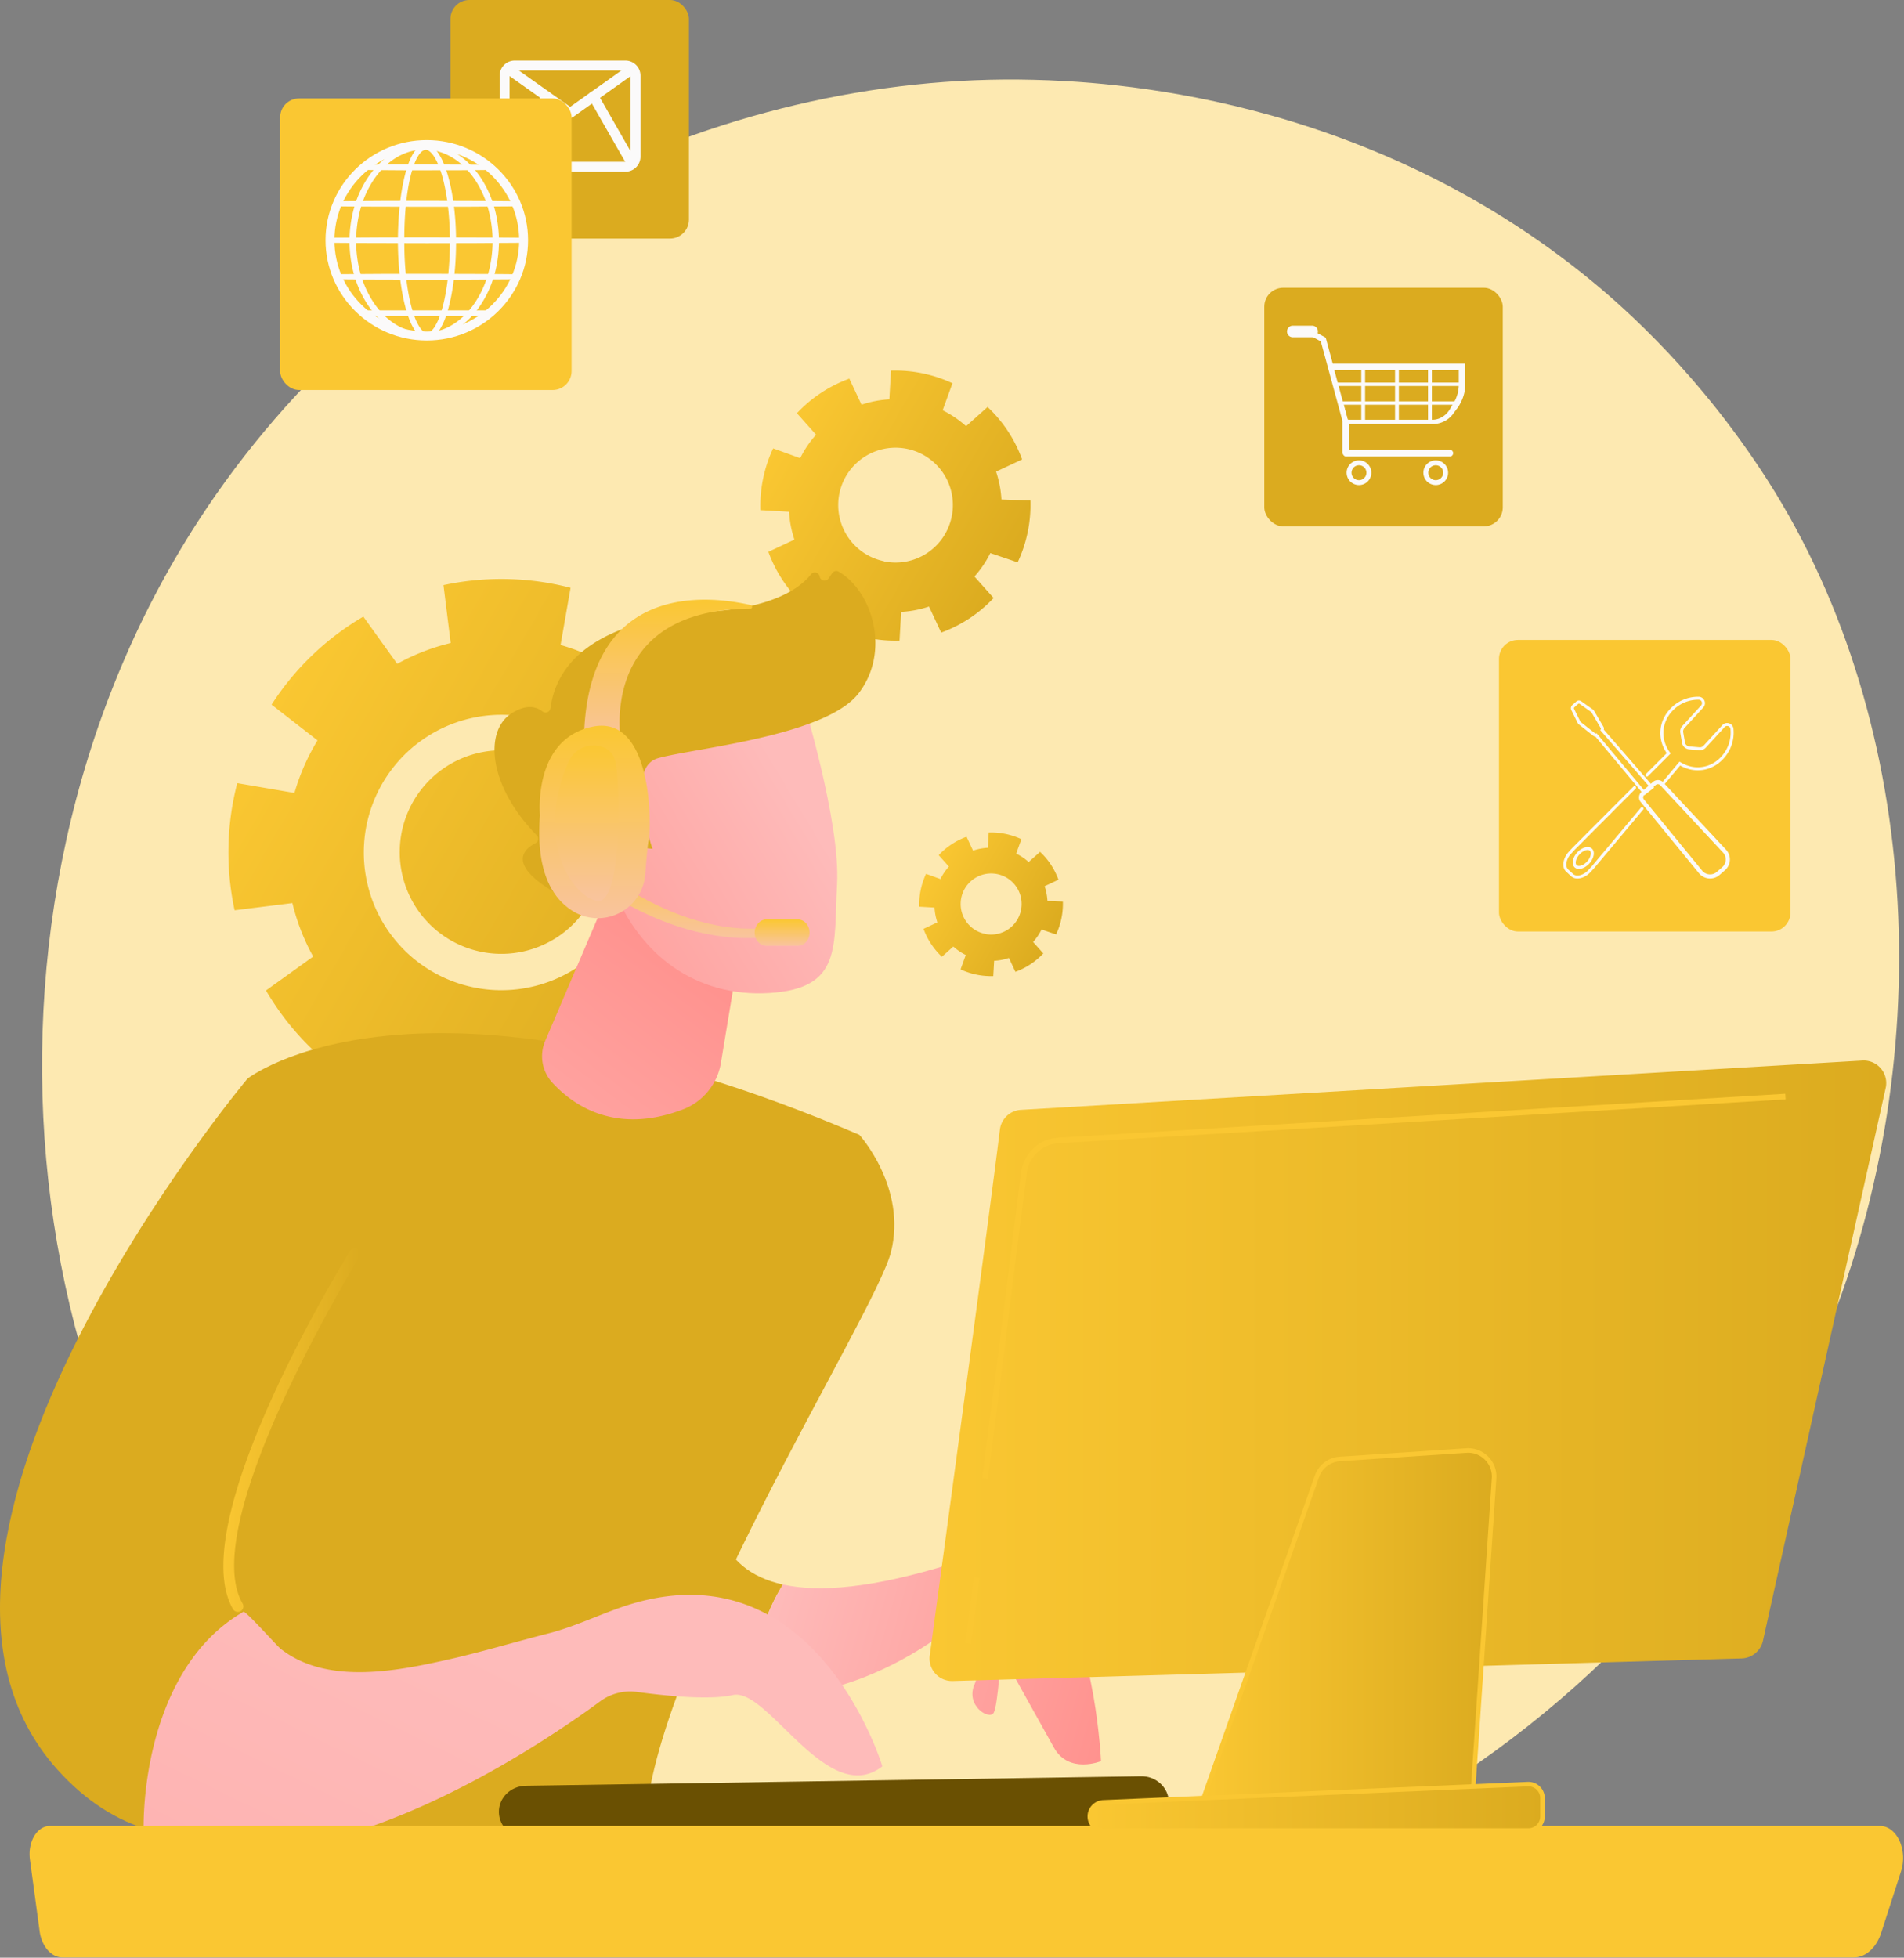 <svg width="503" height="517" viewBox="0 0 503 517" fill="none" xmlns="http://www.w3.org/2000/svg"><rect x="0" y="0" width="503" height="517" fill="#808080" stroke="none"/><path d="M481.136 355.565c-47.599 112.077-174.392 174.862-284.347 157.926-17.888-2.757-66.941-10.965-110.37-49.693-83.6-74.556-101.479-222.18-34.04-326.223C101.461 61.855 189.45 18.93 273.053 21.077c18.008.463 87.025 3.313 147.677 53.326 8.91 7.347 28.558 24.802 46.268 52.495 41.582 65.029 45.156 155.627 14.137 228.667Z" fill="#fde9b1"/><path d="M168.91 287.337a72.095 72.095 0 0 0 24.244-23.247l-12.095-9.429a57.705 57.705 0 0 0 6.084-13.887l15.171 2.552a72.755 72.755 0 0 0 .704-33.589l-15.353 1.871a56.187 56.187 0 0 0-5.495-14.127l12.471-8.957a72.03 72.03 0 0 0-23.236-24.242l-9.433 12.135a56.372 56.372 0 0 0-13.883-6.08l2.644-15.105a72.87 72.87 0 0 0-33.575-.708l1.906 15.287a56.118 56.118 0 0 0-14.126 5.5l-8.952-12.471a72.101 72.101 0 0 0-24.245 23.247l12.144 9.44a57.023 57.023 0 0 0-6.096 13.879l-15.113-2.591a72.595 72.595 0 0 0-.696 33.575l15.263-1.905a56.15 56.15 0 0 0 5.495 14.127l-12.471 8.957a72.035 72.035 0 0 0 23.236 24.242l9.441-12.149a56.319 56.319 0 0 0 13.883 6.08l-2.542 15.183a72.489 72.489 0 0 0 33.574.707l-1.913-15.273a56.132 56.132 0 0 0 14.126-5.5l8.838 12.478Zm-62.731-37.075a36.369 36.369 0 0 1 6.747-55.786 36.345 36.345 0 0 1 53.407 17.423 36.37 36.37 0 0 1-8.67 39.441 36.372 36.372 0 0 1-25.969 10.149 36.35 36.35 0 0 1-25.515-11.227Zm6.906-6.62a26.885 26.885 0 0 1 19.953-45.492 26.858 26.858 0 0 1 24.474 17.117 26.895 26.895 0 0 1-6.466 29.168 26.88 26.88 0 0 1-19.147 7.456 26.86 26.86 0 0 1-18.814-8.249Z" fill="url(#a)"/><path d="M268.842 148.508a35.737 35.737 0 0 0 3.375-16.309l-7.659-.296a28.526 28.526 0 0 0-1.413-7.352l6.879-3.222a35.714 35.714 0 0 0-9.124-13.848l-5.679 5.064a27.968 27.968 0 0 0-6.192-4.196l2.589-7.14a35.71 35.71 0 0 0-16.236-3.331l-.435 7.581a28.083 28.083 0 0 0-7.351 1.416l-3.219-6.88a35.737 35.737 0 0 0-13.849 9.13l5.061 5.679a27.325 27.325 0 0 0-4.196 6.195l-7.139-2.588a35.737 35.737 0 0 0-3.375 16.309l7.58.432a27.628 27.628 0 0 0 1.413 7.352l-6.879 3.222a35.714 35.714 0 0 0 9.124 13.848l5.68-5.064a27.285 27.285 0 0 0 6.192 4.196l-2.59 7.14a35.695 35.695 0 0 0 16.237 3.331l.435-7.581a28.056 28.056 0 0 0 7.351-1.415l3.219 6.879a35.738 35.738 0 0 0 13.849-9.13l-5.062-5.679a28.019 28.019 0 0 0 4.197-6.194l7.217 2.451Zm-35.292-.294a15.127 15.127 0 0 1-7.732-4.186 15.147 15.147 0 0 1 19.259-23.196 15.136 15.136 0 0 1 6.342 15.589 15.151 15.151 0 0 1-17.893 11.835l.024-.042Z" fill="url(#b)"/><path d="M278.995 246.776a19.012 19.012 0 0 0 1.795-8.674l-4.074-.157a15.143 15.143 0 0 0-.751-3.91l3.658-1.714a18.987 18.987 0 0 0-4.852-7.365l-3.021 2.693a14.864 14.864 0 0 0-3.293-2.231l1.377-3.798a18.994 18.994 0 0 0-8.635-1.771l-.231 4.032a14.938 14.938 0 0 0-3.91.753l-1.712-3.659a19.003 19.003 0 0 0-7.365 4.856l2.692 3.02a14.516 14.516 0 0 0-2.232 3.294l-3.797-1.376a18.998 18.998 0 0 0-1.794 8.674l4.031.23c.072 1.331.325 2.647.751 3.91l-3.658 1.713a18.987 18.987 0 0 0 4.852 7.365l3.021-2.693c.99.891 2.098 1.642 3.293 2.231l-1.377 3.798a18.995 18.995 0 0 0 8.635 1.772l.231-4.032a14.98 14.98 0 0 0 3.91-.753l1.712 3.658a18.994 18.994 0 0 0 7.365-4.855l-2.692-3.021a14.874 14.874 0 0 0 2.232-3.294l3.839 1.304Zm-18.77-.156a8.047 8.047 0 0 1-6.293-6.364 8.058 8.058 0 0 1 7.957-9.583 8.053 8.053 0 0 1 7.839 9.675 8.054 8.054 0 0 1-9.516 6.294l.013-.022Z" fill="url(#c)"/><rect x="396" y="169" width="77" height="77" rx="5" fill="#fac732"/><rect x="119" width="63" height="63" rx="5" fill="#dbab1f"/><rect x="334" y="76" width="63" height="63" rx="5" fill="#dbab1f"/><path d="M165.228 45.344h-29.253A3.98 3.98 0 0 1 132 41.369V19.976A3.98 3.98 0 0 1 135.975 16h29.253a3.98 3.98 0 0 1 3.976 3.976V41.37a3.98 3.98 0 0 1-3.976 3.975ZM135.975 18.62a1.359 1.359 0 0 0-1.355 1.356V41.37a1.356 1.356 0 0 0 1.355 1.356h29.253a1.36 1.36 0 0 0 1.356-1.356V19.976a1.357 1.357 0 0 0-1.356-1.356h-29.253Z" fill="#FBFAFA"/><path d="M150.628 31.144c-.271 0-.535-.085-.756-.242L133.478 19.28a1.32 1.32 0 0 1-.535-.848 1.312 1.312 0 0 1 1.068-1.514 1.31 1.31 0 0 1 .978.221l15.634 11.08 15.43-10.954a1.305 1.305 0 0 1 .979-.223 1.318 1.318 0 0 1 .85.535 1.317 1.317 0 0 1 .04 1.457 1.324 1.324 0 0 1-.352.371l-16.184 11.498a1.307 1.307 0 0 1-.758.242Z" fill="#FBFAFA"/><path d="m134.439 44.43-.378-2.593.176 1.298-1.096-.714c.303-.488 6.214-10.828 10.115-17.66a1.31 1.31 0 1 1 2.273 1.304s-2.53 4.43-5.063 8.86c-1.268 2.216-2.536 4.432-3.49 6.094-1.908 3.311-1.908 3.311-2.537 3.41Zm32.278-.002c-.629-.1-.629-.1-2.535-3.413-.955-1.662-2.223-3.878-3.49-6.094-2.534-4.43-5.062-8.86-5.062-8.86a1.322 1.322 0 0 1-.126-.994 1.31 1.31 0 0 1 2.401-.305c3.903 6.83 9.811 17.171 10.116 17.66l-1.098.713-.206 1.294Z" fill="#FBFAFA"/><path d="M184.869 184.428a1.021 1.021 0 0 1-.816-.517 85.055 85.055 0 0 0-2.079-3.47 1.024 1.024 0 0 1 1.732-1.095 86.312 86.312 0 0 1 2.13 3.556 1.026 1.026 0 0 1-.967 1.526Zm-81.37 128.521c-1.549-.097-3.139-.276-4.685-.474a1.032 1.032 0 0 1-.866-.748 1.025 1.025 0 0 1 .363-1.082c.214-.167.485-.244.755-.213a90.79 90.79 0 0 0 4.576.465c1.111.082 2.249.143 3.383.179a.99.99 0 0 1 .987 1.057 1.007 1.007 0 0 1-.091.389 1.013 1.013 0 0 1-.572.535c-.126.048-.26.07-.394.065a69.27 69.27 0 0 1-3.456-.173Zm16.532-.381a1.027 1.027 0 0 1-.045-2.04 85.95 85.95 0 0 0 7.658-1.268l.22-.046a1.013 1.013 0 0 1 .795.122 1.014 1.014 0 0 1 .463.657c.028.136.029.275.003.411a1.054 1.054 0 0 1-.158.379 1.04 1.04 0 0 1-.677.434l-.22.047c-2.59.551-5.227.987-7.84 1.3a1.018 1.018 0 0 1-.199.004Zm20.552-5.045a1.02 1.02 0 0 1-.934-.874 1.022 1.022 0 0 1 .646-1.104 85.364 85.364 0 0 0 7.322-3.183 1.027 1.027 0 0 1 1.303.503 1.023 1.023 0 0 1-.409 1.336 86.965 86.965 0 0 1-7.497 3.258 1.02 1.02 0 0 1-.431.064Zm18.7-9.892a1.029 1.029 0 0 1-.91-.75 1.02 1.02 0 0 1 .024-.618c.071-.199.202-.371.375-.492a85.927 85.927 0 0 0 6.314-4.88 1.02 1.02 0 0 1 1.153-.162 1.02 1.02 0 0 1 .52.612 1.017 1.017 0 0 1-.082.799 1.02 1.02 0 0 1-.265.312 86.95 86.95 0 0 1-6.467 4.997 1.032 1.032 0 0 1-.662.182Zm15.715-14.173a.991.991 0 0 1-.594-.247 1.015 1.015 0 0 1-.351-.7c-.01-.134.007-.269.05-.396.042-.128.109-.246.197-.347a85.956 85.956 0 0 0 4.941-6.272 1.02 1.02 0 0 1 1.428-.237c.221.158.37.398.415.665.044.268-.02.543-.178.764a87.58 87.58 0 0 1-5.058 6.42 1.023 1.023 0 0 1-.85.35Zm11.806-17.566a1.02 1.02 0 0 1-.814-.519 1.026 1.026 0 0 1-.023-.966 85.218 85.218 0 0 0 3.273-7.282 1.028 1.028 0 0 1 1.316-.541 1.028 1.028 0 0 1 .589 1.294 88.182 88.182 0 0 1-3.35 7.456 1.025 1.025 0 0 1-1.005.558h.014Zm7.184-19.904a1.064 1.064 0 0 1-.516-.186 1.014 1.014 0 0 1-.418-.663 1.017 1.017 0 0 1 .011-.4 84.864 84.864 0 0 0 1.395-7.87 1.024 1.024 0 0 1 2.032.263 87.18 87.18 0 0 1-1.431 8.049 1.03 1.03 0 0 1-1.087.807h.014Zm2.091-21.067a1.023 1.023 0 0 1-.946-.994 85.588 85.588 0 0 0-.574-7.964 1.03 1.03 0 0 1 .194-.78 1.023 1.023 0 0 1 1.726.143c.064.122.102.256.113.393a87.63 87.63 0 0 1 .589 8.156 1.028 1.028 0 0 1-1.116 1.046h.014Zm-3.109-20.938a1.019 1.019 0 0 1-.91-.748 88.748 88.748 0 0 0-2.48-7.59 1.02 1.02 0 0 1-.013-.817 1.028 1.028 0 0 1 1.404-.524 1.033 1.033 0 0 1 .525.626 88.327 88.327 0 0 1 2.538 7.769 1.024 1.024 0 0 1-1.078 1.284h.014ZM85.976 309.797a1.065 1.065 0 0 1-.21-.038 82.326 82.326 0 0 1-3.95-1.252 1.025 1.025 0 1 1 .663-1.939c1.273.437 2.572.846 3.858 1.218a1.024 1.024 0 0 1 .34 1.789 1.028 1.028 0 0 1-.698.217l-.003.005Z" fill="#fac732"/><path d="M191.312 198.645a1.368 1.368 0 0 1-1.111-.731 60.36 60.36 0 0 1-2.336-5.072 1.361 1.361 0 0 1 .752-1.775 1.364 1.364 0 0 1 1.775.752 58.091 58.091 0 0 0 2.231 4.839 1.366 1.366 0 0 1-1.311 1.987Z" fill="#fac732"/><path d="M206.828 418.46c-35.458-7.819-8.747-60.419-7.488-62.455l-63.542 22.314s-5.674 30.578 33.867 58.72c10.003 7.119 20.126 10.196 29.668 10.815-.651-12.275 2.984-22.088 7.495-29.394Z" fill="#dbab1f"/><path d="M279.001 420.88c-10.419-12.731-27.707-7.885-27.707-7.885-20.601 6.417-34.824 7.592-44.466 5.465-4.511 7.306-8.146 17.119-7.495 29.394 20.648 1.354 38.576-8.765 46.688-14.27 2.919-1.982 6.903-1.336 8.967 1.524 2.099 2.906 3.893 6.578 2.54 9.521-2.667 5.802 3.828 9.736 4.986 7.691 1.157-2.044 1.932-15.938 1.932-15.938s10.055 18.176 14.006 25.185c3.952 7.008 12.415 3.533 12.415 3.533s-1.448-31.487-11.866-44.22Z" fill="url(#d)"/><path d="M65.394 284.845s44.614-35.147 161.631 14.847c0 0 12.656 13.953 8.345 30.972-4.311 17.018-65.252 111.659-64.959 154.111 0 0-44.03 30.16-105.432 7.472.007 0-27.638-110.246.415-207.402Z" fill="#dbab1f"/><path d="m160.061 237.325-16.01 37.518a10.332 10.332 0 0 0 1.832 11.039c5.531 6.032 16.754 13.881 34.524 7.105a15.922 15.922 0 0 0 10.041-12.271l6.81-41.118-37.197-2.273Z" fill="url(#e)"/><path d="M64.306 425.655c-12.915-22.181 30.86-93.019 30.86-93.019l-29.772-47.797S-37.855 408.157 15.119 467.275c7.595 8.474 15.86 13.543 24.444 16.032 2.143-30.881 14.869-48.497 24.743-57.652Z" fill="#dbab1f"/><path d="M63.238 425.626a1.46 1.46 0 0 1-1.678-.667c-13.205-22.682 29.076-91.587 30.88-94.519a1.463 1.463 0 0 1 2.017-.477 1.469 1.469 0 0 1 .477 2.017c-.433.701-43.17 70.331-30.843 91.505a1.463 1.463 0 0 1-.276 1.826 1.475 1.475 0 0 1-.577.321v-.006Z" fill="url(#f)"/><path d="M168.111 423.211c-7.923 2.197-15.293 6.136-23.255 8.162-8.836 2.249-17.575 4.893-26.474 6.896-13.846 3.118-32.063 6.692-44.223-2.824-1.027-.803-9.272-10.127-9.853-9.79-22.081 12.756-26.374 42.564-26.374 57.027 40.248 22.013 103.572-20.85 120.62-33.377a13.333 13.333 0 0 1 9.727-2.48c6.976.955 18.996 2.242 25.333.816 9.273-2.084 24.994 30.052 39.487 18.82 0 0-16.933-56.573-64.988-43.25Z" fill="url(#g)"/><path d="M211.946 184.297s10.11 32.736 9.194 49.234c-.916 16.498 1.431 27.521-17.888 28.707-19.319 1.186-34.231-10.034-41.057-27.324 0 0-10.745-26.668-6.556-36.632 4.19-9.963 56.307-13.985 56.307-13.985Z" fill="url(#h)"/><path d="m169.989 223.898 2.396.267s-7.614-21.348 1.456-23.938c9.069-2.59 44.208-5.764 52.981-17.128 8.455-10.955 3.776-26.847-5.284-32.158a1.286 1.286 0 0 0-1.691.419l-.957 1.406a1.3 1.3 0 0 1-1.345.537 1.294 1.294 0 0 1-1.002-1.045c-.179-1.089-1.583-1.478-2.268-.612-2.683 3.399-9.481 8.637-26.296 9.839-23.862 1.706-40.377 9.445-42.559 25.562a1.302 1.302 0 0 1-.81 1.039 1.297 1.297 0 0 1-1.301-.206c-1.61-1.252-4.316-2.046-8.354.646-7.023 4.683-5.956 18.981 6.832 32.07a1.295 1.295 0 0 1 .376 1.102 1.283 1.283 0 0 1-.666.955c-2.737 1.376-6.976 4.903 2.286 11.27 9.481 6.513 15.515 6.592 17.829 6.261.301-.04.578-.184.783-.408.206-.223.326-.511.341-.814l.715-14.42a1.292 1.292 0 0 1 .453-.919 1.289 1.289 0 0 1 .978-.304l5.107.579Z" fill="#dbab1f"/><path d="M170.234 226.959s-2.96-20.525-12.521-15.921c-9.562 4.605 2.146 22.867 9.253 24.416l3.268-8.495Z" fill="url(#i)"/><path d="M138.833 485.403h.374l162.455-2.504c4.016-.063 7.207-3.202 7.128-7.016-.078-3.814-3.411-6.917-7.414-6.798l-162.455 2.514c-4.016.06-7.207 3.202-7.128 7.014.077 3.695 3.195 6.665 7.04 6.79Z" fill="#6a5002"/><path d="M202.068 247.564c-28.945 2.454-52.625-20.214-52.792-20.55v-5.109c.16.326 25.112 25.514 52.626 23.182l.166 2.477Z" fill="url(#j)"/><path d="M213.867 246.309c0 1.926-1.39 3.488-3.105 3.488h-8.283c-1.715 0-3.107-1.562-3.107-3.488 0-1.927 1.392-3.489 3.107-3.489h8.283c1.715 0 3.105 1.562 3.105 3.489Z" fill="url(#k)"/><path d="M164.065 196.204s-6.619-35.27 34.166-35.467a.472.472 0 0 0 .472-.422.478.478 0 0 0-.365-.517c-11.169-2.574-43.59-6.386-44.078 35.939 6.209 2.234 9.805.467 9.805.467Z" fill="url(#l)"/><path d="M156.593 191.901c-15.912 3.22-13.953 23.351-13.953 23.351-1.147 14.603 3.116 21.842 8.586 25.291a12.582 12.582 0 0 0 6.106 1.922 12.578 12.578 0 0 0 11.053-5.578 12.571 12.571 0 0 0 2.082-6.054c.293-3.975.629-7.753.925-9.094.703-3.251 1.112-33.07-14.799-29.838Z" fill="url(#m)"/><path d="M158.054 196.989a7.233 7.233 0 0 0-7.89 4.259c-9.51 22.029 2.166 36.361 7.899 36.66 6.041.315 5.918-28.752 4.637-36.202-.539-3.123-2.522-4.349-4.646-4.717Z" fill="url(#n)"/><path d="M8.5 490.957c-.27-2.005.099-4.08 1.008-5.658.908-1.577 2.26-2.488 3.688-2.488h483.461c1.877 0 3.624 1.368 4.635 3.633 1.011 2.265 1.147 5.111.358 7.551l-5.24 16.237c-1.198 3.719-3.799 6.1-6.659 6.1H16.509c-2.66 0-4.948-2.703-5.452-6.44L8.5 490.957Z" fill="#fac732"/><path d="M489.752 516.931H16.509c-2.959 0-5.502-2.928-6.046-6.962l-2.56-18.931c-.288-2.147.106-4.343 1.073-6.036 1.02-1.774 2.555-2.79 4.208-2.79h483.471c2.131 0 4.068 1.49 5.188 3.989 1.073 2.406 1.218 5.39.383 7.978l-5.242 16.237c-1.279 3.957-4.114 6.515-7.232 6.515ZM9.098 490.877l2.558 18.931c.463 3.433 2.504 5.924 4.86 5.924h473.236c2.587 0 4.977-2.23 6.082-5.683l5.24-16.238a10.21 10.21 0 0 0-.333-7.125c-.918-2.054-2.445-3.281-4.089-3.281H13.196c-1.213 0-2.368.8-3.17 2.191-.848 1.469-1.186 3.399-.932 5.277l.004.004Z" fill="#fac732"/><path d="M264.151 298.313c-2.73 22.314-15.016 112.974-18.533 138.878a5.948 5.948 0 0 0 6.082 6.742l208.397-5.964a5.958 5.958 0 0 0 5.644-4.661l32.419-145.996a5.954 5.954 0 0 0-3.48-6.767 5.948 5.948 0 0 0-2.686-.467l-222.28 13.02a5.944 5.944 0 0 0-5.563 5.215Z" fill="url(#o)"/><path d="m347.921 389.868-30.802 87.421 71.619 1.517 5.964-88.414a6.868 6.868 0 0 0-4.437-6.894 6.88 6.88 0 0 0-2.874-.424l-33.451 2.221a6.869 6.869 0 0 0-6.019 4.573Z" fill="url(#p)"/><path d="m389.298 479.418-.573-.013-72.447-1.535 31.076-88.201a7.46 7.46 0 0 1 6.55-4.971l33.451-2.222a7.483 7.483 0 0 1 5.781 2.174 7.467 7.467 0 0 1 2.167 5.783l-6.005 88.985Zm-71.338-2.71 70.22 1.488 5.924-87.843a6.262 6.262 0 0 0-1.821-4.855 6.273 6.273 0 0 0-4.853-1.825l-33.451 2.22a6.261 6.261 0 0 0-5.498 4.173l-30.521 86.642Z" fill="#fac732"/><path d="M288.085 478.534a3.716 3.716 0 0 0 3.535 4.88h112.158a3.718 3.718 0 0 0 3.719-3.721v-4.813c0-.502-.101-.999-.298-1.461a3.73 3.73 0 0 0-3.582-2.255l-112.158 4.81a3.717 3.717 0 0 0-3.374 2.56Z" fill="url(#q)"/><path d="M403.787 484.013H291.629a4.311 4.311 0 0 1-3.498-1.785 4.311 4.311 0 0 1 .892-5.973 4.333 4.333 0 0 1 2.42-.876l112.158-4.811a4.333 4.333 0 0 1 4.157 2.62c.229.536.347 1.112.347 1.695v4.81a4.326 4.326 0 0 1-4.318 4.32Zm0-12.251h-.138l-112.158 4.81a3.131 3.131 0 0 0-2.95 3.601 3.122 3.122 0 0 0 3.084 2.64h112.159a3.12 3.12 0 0 0 3.119-3.122v-4.812a3.123 3.123 0 0 0-3.116-3.121v.004Zm-142.785-81.218-1.477-.188 10.239-80.75a10.513 10.513 0 0 1 9.792-9.168l192.083-11.595.091 1.486-192.087 11.595a9.032 9.032 0 0 0-8.407 7.871l-10.234 80.749Zm-3.731 25.942-2.291 17.445 1.475.194 2.291-17.446-1.475-.193Z" fill="#fac732"/><path d="m352.084 96.035-1.858-6.866-5.42-2.954-.722 1.322 4.845 2.62 5.781 21.197.179.63h23.593a6.692 6.692 0 0 0 5.66-3.057l1.06-1.396c1.138-1.764 1.889-3.785 1.889-5.89v-5.602l-35.007-.004Zm33.295 5.603a9.39 9.39 0 0 1-1.551 5.08l-.94 1.573c-.966 1.496-2.632 2.553-4.412 2.553h-22.423l-1.228-4.531-2.327-8.568h32.881v3.893Z" fill="#FBFAFA"/><path d="M383.908 119.673c0 .418-.34.854-.757.854h-27.678c-.419 0-.849-.656-.849-1.074v-13.05c0-.151.084-.114.151-.229l1.273 4.67h.28v7.973h26.816c.424 0 .764.442.764.856Zm-14.355-22.879h-1.01V111h1.01V96.794Z" fill="#FBFAFA"/><path d="M360.63 96.794h-1.01V111h1.01V96.794Zm17.637.072h-1.01v14.205h1.01V96.866Z" fill="#FBFAFA"/><path d="M385.741 101.044h-32.859v.904h32.859v-.904Zm-.824 4.946h-30.601v.904h30.601v-.904Zm-25.899 15.582a3.263 3.263 0 0 0-3.202 3.901c.126.633.437 1.215.893 1.672a3.272 3.272 0 0 0 3.558.707 3.266 3.266 0 0 0 1.059-5.325 3.263 3.263 0 0 0-2.308-.955Zm0 5.233a1.971 1.971 0 0 1-1.931-2.353 1.974 1.974 0 0 1 1.547-1.546 1.968 1.968 0 1 1 .384 3.899Zm20.278-5.233a3.264 3.264 0 1 0-.004 6.528 3.264 3.264 0 0 0 .004-6.528Zm0 5.233a1.968 1.968 0 1 1 .002-3.936 1.968 1.968 0 0 1-.002 3.936Zm-31.127-39.273a1.536 1.536 0 0 1-1.534 1.534h-5.101a1.533 1.533 0 0 1 0-3.066h5.101a1.535 1.535 0 0 1 1.534 1.532Zm68.573 144.467a2.438 2.438 0 0 1-1.685-.602l-1.286-1.183c-.623-.573-.882-1.454-.727-2.479a5.425 5.425 0 0 1 1.409-2.796l.857-.938c.061-.066.123-.131.186-.194l16.039-16.086a.395.395 0 0 1 .43-.085.395.395 0 0 1 .128.646l-16.04 16.086a3.709 3.709 0 0 0-.161.17l-.859.938a4.657 4.657 0 0 0-1.211 2.379c-.113.752.058 1.387.482 1.777l1.286 1.184c.9.831 2.766.333 4.066-1.089l.857-.938c.054-.057.105-.116.15-.176l12.803-15.272a.39.39 0 0 1 .575-.071.4.4 0 0 1 .139.285.392.392 0 0 1-.115.295l-12.788 15.264c-.058.067-.116.135-.178.203l-.857.936c-1.036 1.137-2.357 1.746-3.5 1.746Zm.388-2.523a1.63 1.63 0 0 1-1.132-.409c-.899-.821-.6-2.556.682-3.949a4.585 4.585 0 0 1 1.977-1.313c.763-.231 1.433-.127 1.887.291.455.417.615 1.077.45 1.861a4.599 4.599 0 0 1-1.133 2.088c-.844.921-1.872 1.431-2.731 1.431Zm2.287-4.999c-.18.003-.36.032-.532.086a3.778 3.778 0 0 0-1.623 1.09c-.927 1.013-1.268 2.336-.73 2.829.478.441 1.724.151 2.747-.972.459-.478.785-1.07.943-1.714.06-.289.113-.818-.211-1.116a.86.86 0 0 0-.594-.206v.003Zm19.964-17.181a.396.396 0 0 1-.3-.651l4.618-5.51.291.177c3.598 2.197 7.912 1.597 10.736-1.492a9.385 9.385 0 0 0 2.439-7.299.873.873 0 0 0-.6-.752.901.901 0 0 0-.959.248l-4.977 5.442a2.094 2.094 0 0 1-1.715.669l-2.678-.23a2.083 2.083 0 0 1-1.874-1.726l-.46-2.655a2.112 2.112 0 0 1 .517-1.77l4.977-5.443a.903.903 0 0 0 .163-.978.866.866 0 0 0-.795-.543 9.338 9.338 0 0 0-7.045 3.067c-2.824 3.089-3.049 7.452-.556 10.856l.199.275-5.994 6.004a.395.395 0 0 1-.674-.281c0-.105.042-.206.116-.28l5.509-5.525c-2.511-3.675-2.203-8.289.808-11.575a10.078 10.078 0 0 1 7.645-3.323 1.662 1.662 0 0 1 1.506 1.021 1.69 1.69 0 0 1-.308 1.827l-4.977 5.442a1.309 1.309 0 0 0-.321 1.1l.46 2.655a1.294 1.294 0 0 0 1.165 1.072l2.677.232a1.309 1.309 0 0 0 1.066-.417l4.977-5.442a1.681 1.681 0 0 1 1.788-.465c.307.099.579.286.783.537.203.252.328.558.361.88a10.174 10.174 0 0 1-2.642 7.918c-3.011 3.292-7.569 3.999-11.437 1.804l-4.186 4.992a.39.39 0 0 1-.303.139Z" fill="#FBFAFA"/><path d="M451.783 232c-.108 0-.219 0-.327-.012a3.784 3.784 0 0 1-2.621-1.379l-15.395-18.807a1.922 1.922 0 0 1 .227-2.679l3.037-2.643a1.93 1.93 0 0 1 2.691.139l16.585 17.768c.348.372.616.809.791 1.286a3.792 3.792 0 0 1-.154 2.953 3.774 3.774 0 0 1-.919 1.198l-1.427 1.238a3.77 3.77 0 0 1-2.488.938Zm-14.364-24.701-3.036 2.643a.845.845 0 0 0-.099 1.173l15.394 18.81a2.723 2.723 0 0 0 1.87.983 2.7 2.7 0 0 0 2.008-.657l1.428-1.238a2.692 2.692 0 0 0 .92-1.892 2.699 2.699 0 0 0-.718-1.977l-16.588-17.783a.85.85 0 0 0-1.179-.062Z" fill="#FBFAFA"/><path d="m434.402 210-12.915-15.478a.925.925 0 0 1-.55-.195l-3.873-3.045a.874.874 0 0 1-.252-.307l-1.717-3.481a1.142 1.142 0 0 1-.065-.716c.057-.239.189-.452.377-.606l.967-.865a1.064 1.064 0 0 1 1.323-.138l3.136 2.218a.896.896 0 0 1 .256.278l2.507 4.259a1 1 0 0 1 .098.759L437 207.997 434.402 210Zm-12.594-16.338 12.714 15.234 1.319-1.019-13.081-15.054.135-.25a.254.254 0 0 0 .027-.231l-2.507-4.258a.114.114 0 0 0-.027-.031l-3.138-2.218a.316.316 0 0 0-.354.082l-.969.865a.332.332 0 0 0-.126.347l1.717 3.481a.08.08 0 0 0 .027.033l3.874 3.045a.202.202 0 0 0 .162.021l.227-.047Z" fill="#FBFAFA"/><rect x="74" y="26" width="77" height="77" rx="5" fill="#fac732"/><path d="M112.804 89.398a2.785 2.785 0 0 1-1.036-.208 3.519 3.519 0 0 1-.905-.536 6.274 6.274 0 0 1-1.267-1.431 15.381 15.381 0 0 1-1.57-3.18 32.05 32.05 0 0 1-1.024-3.303 48.419 48.419 0 0 1-.726-3.354 69.62 69.62 0 0 1-.871-6.77 89.916 89.916 0 0 1-.29-6.809c0-1.208.029-2.4.065-3.399.043-1.146.105-2.29.179-3.398.178-2.442.44-4.651.79-6.776.201-1.206.421-2.306.669-3.362.261-1.121.58-2.228.957-3.316a20.25 20.25 0 0 1 .653-1.628c.245-.545.53-1.072.852-1.576a6.167 6.167 0 0 1 1.252-1.431c.273-.224.578-.404.905-.537a2.76 2.76 0 0 1 1.107-.195 2.88 2.88 0 0 1 1.073.25c.313.14.605.32.87.538.48.404.902.875 1.252 1.397a15.766 15.766 0 0 1 1.624 3.137c.422 1.074.785 2.17 1.088 3.283.291 1.057.547 2.146.783 3.34.825 4.207 1.235 8.646 1.253 13.58 0 4.962-.373 9.406-1.115 13.582a53.397 53.397 0 0 1-.715 3.356 32.287 32.287 0 0 1-1.011 3.306 15.878 15.878 0 0 1-1.544 3.182 6.61 6.61 0 0 1-1.232 1.431 3.844 3.844 0 0 1-.879.567c-.348.16-.724.248-1.107.258l-.08.002Zm-.34-49.815a1.28 1.28 0 0 0-.496.102 2.063 2.063 0 0 0-.536.33 4.673 4.673 0 0 0-.934 1.117c-.278.447-.523.913-.734 1.395-.202.455-.393.948-.586 1.512a30.85 30.85 0 0 0-.877 3.173 48.855 48.855 0 0 0-.613 3.265 73.164 73.164 0 0 0-.7 6.638 97.42 97.42 0 0 0-.179 6.694c0 2.272.074 4.518.235 6.685.178 2.375.44 4.541.799 6.618.204 1.163.424 2.226.678 3.249a30.28 30.28 0 0 0 .946 3.148 14.066 14.066 0 0 0 1.387 2.875c.26.41.58.78.95 1.094.158.134.335.244.526.324.164.067.339.102.517.102.182-.007.361-.051.525-.13a2.36 2.36 0 0 0 .526-.358 5.13 5.13 0 0 0 .939-1.125 14.337 14.337 0 0 0 1.367-2.886c.367-1.034.679-2.087.936-3.153.248-1.018.468-2.08.669-3.25.357-2.06.615-4.226.796-6.62.164-2.16.248-4.409.247-6.682 0-2.267-.085-4.512-.265-6.676a63.593 63.593 0 0 0-.866-6.608 48.61 48.61 0 0 0-.716-3.24 29.915 29.915 0 0 0-.999-3.134 14.317 14.317 0 0 0-1.432-2.862 5.375 5.375 0 0 0-.973-1.114 2.505 2.505 0 0 0-.545-.358 1.385 1.385 0 0 0-.537-.136l-.055.01Z" fill="#FBFAFA"/><path d="M112.09 89.398a15.466 15.466 0 0 1-4.472-.664 16.924 16.924 0 0 1-4.097-1.876 19.93 19.93 0 0 1-3.488-2.812 23.595 23.595 0 0 1-2.824-3.465 28.35 28.35 0 0 1-3.682-8.08 32.239 32.239 0 0 1-.894-4.36c-.4-2.941-.4-5.924 0-8.865.197-1.471.495-2.926.894-4.356a28.408 28.408 0 0 1 3.692-8.082 23.54 23.54 0 0 1 2.83-3.461 19.93 19.93 0 0 1 3.492-2.81 17.031 17.031 0 0 1 4.095-1.87 15.23 15.23 0 0 1 8.919 0 16.864 16.864 0 0 1 4.083 1.88 19.76 19.76 0 0 1 3.487 2.813 23.358 23.358 0 0 1 2.819 3.46 28.327 28.327 0 0 1 3.678 8.074 33.661 33.661 0 0 1 1.193 8.781 33.586 33.586 0 0 1-1.186 8.778 28.313 28.313 0 0 1-3.674 8.082 23.263 23.263 0 0 1-2.819 3.465 19.821 19.821 0 0 1-3.487 2.817 16.846 16.846 0 0 1-4.094 1.878 15.442 15.442 0 0 1-4.465.673Zm0-49.908a13.97 13.97 0 0 0-4.036.617c-1.313.408-2.565.99-3.722 1.732a18.126 18.126 0 0 0-3.19 2.633 21.893 21.893 0 0 0-2.594 3.26 26.857 26.857 0 0 0-3.379 7.65 30.815 30.815 0 0 0-.815 4.127 33.211 33.211 0 0 0-.274 4.205c.003 1.406.095 2.81.277 4.204.179 1.392.452 2.771.818 4.126a26.895 26.895 0 0 0 3.382 7.642 21.938 21.938 0 0 0 2.594 3.258c.961.991 2.032 1.87 3.191 2.618a15.444 15.444 0 0 0 3.718 1.725 13.44 13.44 0 0 0 8.062 0 15.361 15.361 0 0 0 3.724-1.723 18.134 18.134 0 0 0 3.191-2.626c.969-1 1.839-2.09 2.599-3.255a26.885 26.885 0 0 0 3.399-7.646 32.312 32.312 0 0 0 0-16.675 26.937 26.937 0 0 0-3.388-7.65 21.91 21.91 0 0 0-2.599-3.26 17.995 17.995 0 0 0-3.197-2.622 15.283 15.283 0 0 0-3.722-1.73 14 14 0 0 0-4.041-.617l.002.007Z" fill="#FBFAFA"/><path d="m112.745 54.598-17.186-.046-6.003-.05-.4-.401v-.293l.016-.643.658-.025 11.455-.073 11.458-.02 17.185.052 6.379.056.016 1.325-.671.016-11.45.079-11.457.023Zm.005-9.628h-5.123c-1.006 0-2.011-.001-3.016-.014l-5.424-.039a488.49 488.49 0 0 1-2.713-.032l-.645-.01-.025-1.33.67-.025c.874-.014 1.75-.021 2.627-.03l5.51-.043c.955 0 1.91 0 2.862-.011h5.272l13.684.068c.864 0 1.728.018 2.592.034l.667.01-.03 1.32-.648.017c-.894.016-1.799.025-2.704.034l-5.424.045-8.132.005Zm-.005 19.26-18.68-.049-6.875-.052-.025-1.334.674-.025 12.452-.072 12.452-.021 18.679.052 6.5.052.395.404-.025.925-.649.017-12.446.08-12.452.023Zm0 9.628-17.186-.048-6.003-.048-.399-.4-.001-.294.014-.642.66-.026 11.455-.073 11.458-.021 17.185.052 6.379.057.016 1.323-.671.018-11.45.08-11.457.022Zm17.083 9.599H97.3a.746.746 0 0 1 0-1.49h32.528a.745.745 0 0 1 0 1.49Z" fill="#FBFAFA"/><path d="M112.75 89.913C98.001 89.913 86 78.044 86 63.455 86 48.865 97.992 37 112.75 37s26.752 11.869 26.752 26.457c0 14.587-12.01 26.456-26.752 26.456Zm0-50.568c-13.456 0-24.401 10.817-24.401 24.11s10.945 24.111 24.401 24.111c13.455 0 24.403-10.817 24.403-24.111 0-13.295-10.957-24.11-24.403-24.11Z" fill="#FBFAFA"/><defs><linearGradient id="a" x1="24.48" y1="267.946" x2="149.316" y2="340.02" gradientUnits="userSpaceOnUse"><stop stop-color="#fac732"/><stop offset="1" stop-color="#dbab1f"/></linearGradient><linearGradient id="b" x1="183.307" y1="154.692" x2="244.781" y2="190.184" gradientUnits="userSpaceOnUse"><stop stop-color="#fac732"/><stop offset="1" stop-color="#dbab1f"/></linearGradient><linearGradient id="c" x1="233.504" y1="250.065" x2="266.198" y2="268.941" gradientUnits="userSpaceOnUse"><stop stop-color="#fac732"/><stop offset="1" stop-color="#dbab1f"/></linearGradient><linearGradient id="d" x1="204.057" y1="420.356" x2="295.778" y2="446.152" gradientUnits="userSpaceOnUse"><stop stop-color="#FEBBBA"/><stop offset="1" stop-color="#FF928E"/></linearGradient><linearGradient id="e" x1="105.068" y1="353.737" x2="181.735" y2="251.913" gradientUnits="userSpaceOnUse"><stop stop-color="#FEBBBA"/><stop offset="1" stop-color="#FF928E"/></linearGradient><linearGradient id="f" x1="59.01" y1="438.354" x2="95.153" y2="438.354" gradientUnits="userSpaceOnUse"><stop stop-color="#fac732"/><stop offset="1" stop-color="#dbab1f"/></linearGradient><linearGradient id="g" x1="145.85" y1="443.284" x2="-67.504" y2="880.545" gradientUnits="userSpaceOnUse"><stop stop-color="#FEBBBA"/><stop offset="1" stop-color="#FF928E"/></linearGradient><linearGradient id="h" x1="211.725" y1="212.125" x2="127.378" y2="262.907" gradientUnits="userSpaceOnUse"><stop stop-color="#FEBBBA"/><stop offset="1" stop-color="#FF928E"/></linearGradient><linearGradient id="i" x1="203.493" y1="198.452" x2="119.145" y2="249.236" gradientUnits="userSpaceOnUse"><stop stop-color="#FEBBBA"/><stop offset="1" stop-color="#FF928E"/></linearGradient><linearGradient id="j" x1="175.672" y1="221.905" x2="175.672" y2="247.75" gradientUnits="userSpaceOnUse"><stop stop-color="#fac732"/><stop offset="1" stop-color="#f9c49e"/></linearGradient><linearGradient id="k" x1="206.62" y1="242.82" x2="206.62" y2="249.797" gradientUnits="userSpaceOnUse"><stop stop-color="#fac732"/><stop offset="1" stop-color="#f9c49e"/></linearGradient><linearGradient id="l" x1="176.483" y1="158.372" x2="176.483" y2="196.867" gradientUnits="userSpaceOnUse"><stop stop-color="#fac732"/><stop offset="1" stop-color="#f9c49e"/></linearGradient><linearGradient id="m" x1="157.052" y1="191.657" x2="157.052" y2="242.479" gradientUnits="userSpaceOnUse"><stop stop-color="#fac732"/><stop offset="1" stop-color="#f9c49e"/></linearGradient><linearGradient id="n" x1="154.985" y1="196.88" x2="154.985" y2="237.91" gradientUnits="userSpaceOnUse"><stop stop-color="#fac732"/><stop offset="1" stop-color="#f9c49e"/></linearGradient><linearGradient id="o" x1="245.565" y1="465.573" x2="498.301" y2="465.573" gradientUnits="userSpaceOnUse"><stop stop-color="#fac732"/><stop offset="1" stop-color="#dbab1f"/></linearGradient><linearGradient id="p" x1="317.119" y1="491.448" x2="394.717" y2="491.448" gradientUnits="userSpaceOnUse"><stop stop-color="#fac732"/><stop offset="1" stop-color="#dbab1f"/></linearGradient><linearGradient id="q" x1="287.899" y1="485.032" x2="407.497" y2="485.032" gradientUnits="userSpaceOnUse"><stop stop-color="#fac732"/><stop offset="1" stop-color="#dbab1f"/></linearGradient></defs></svg>